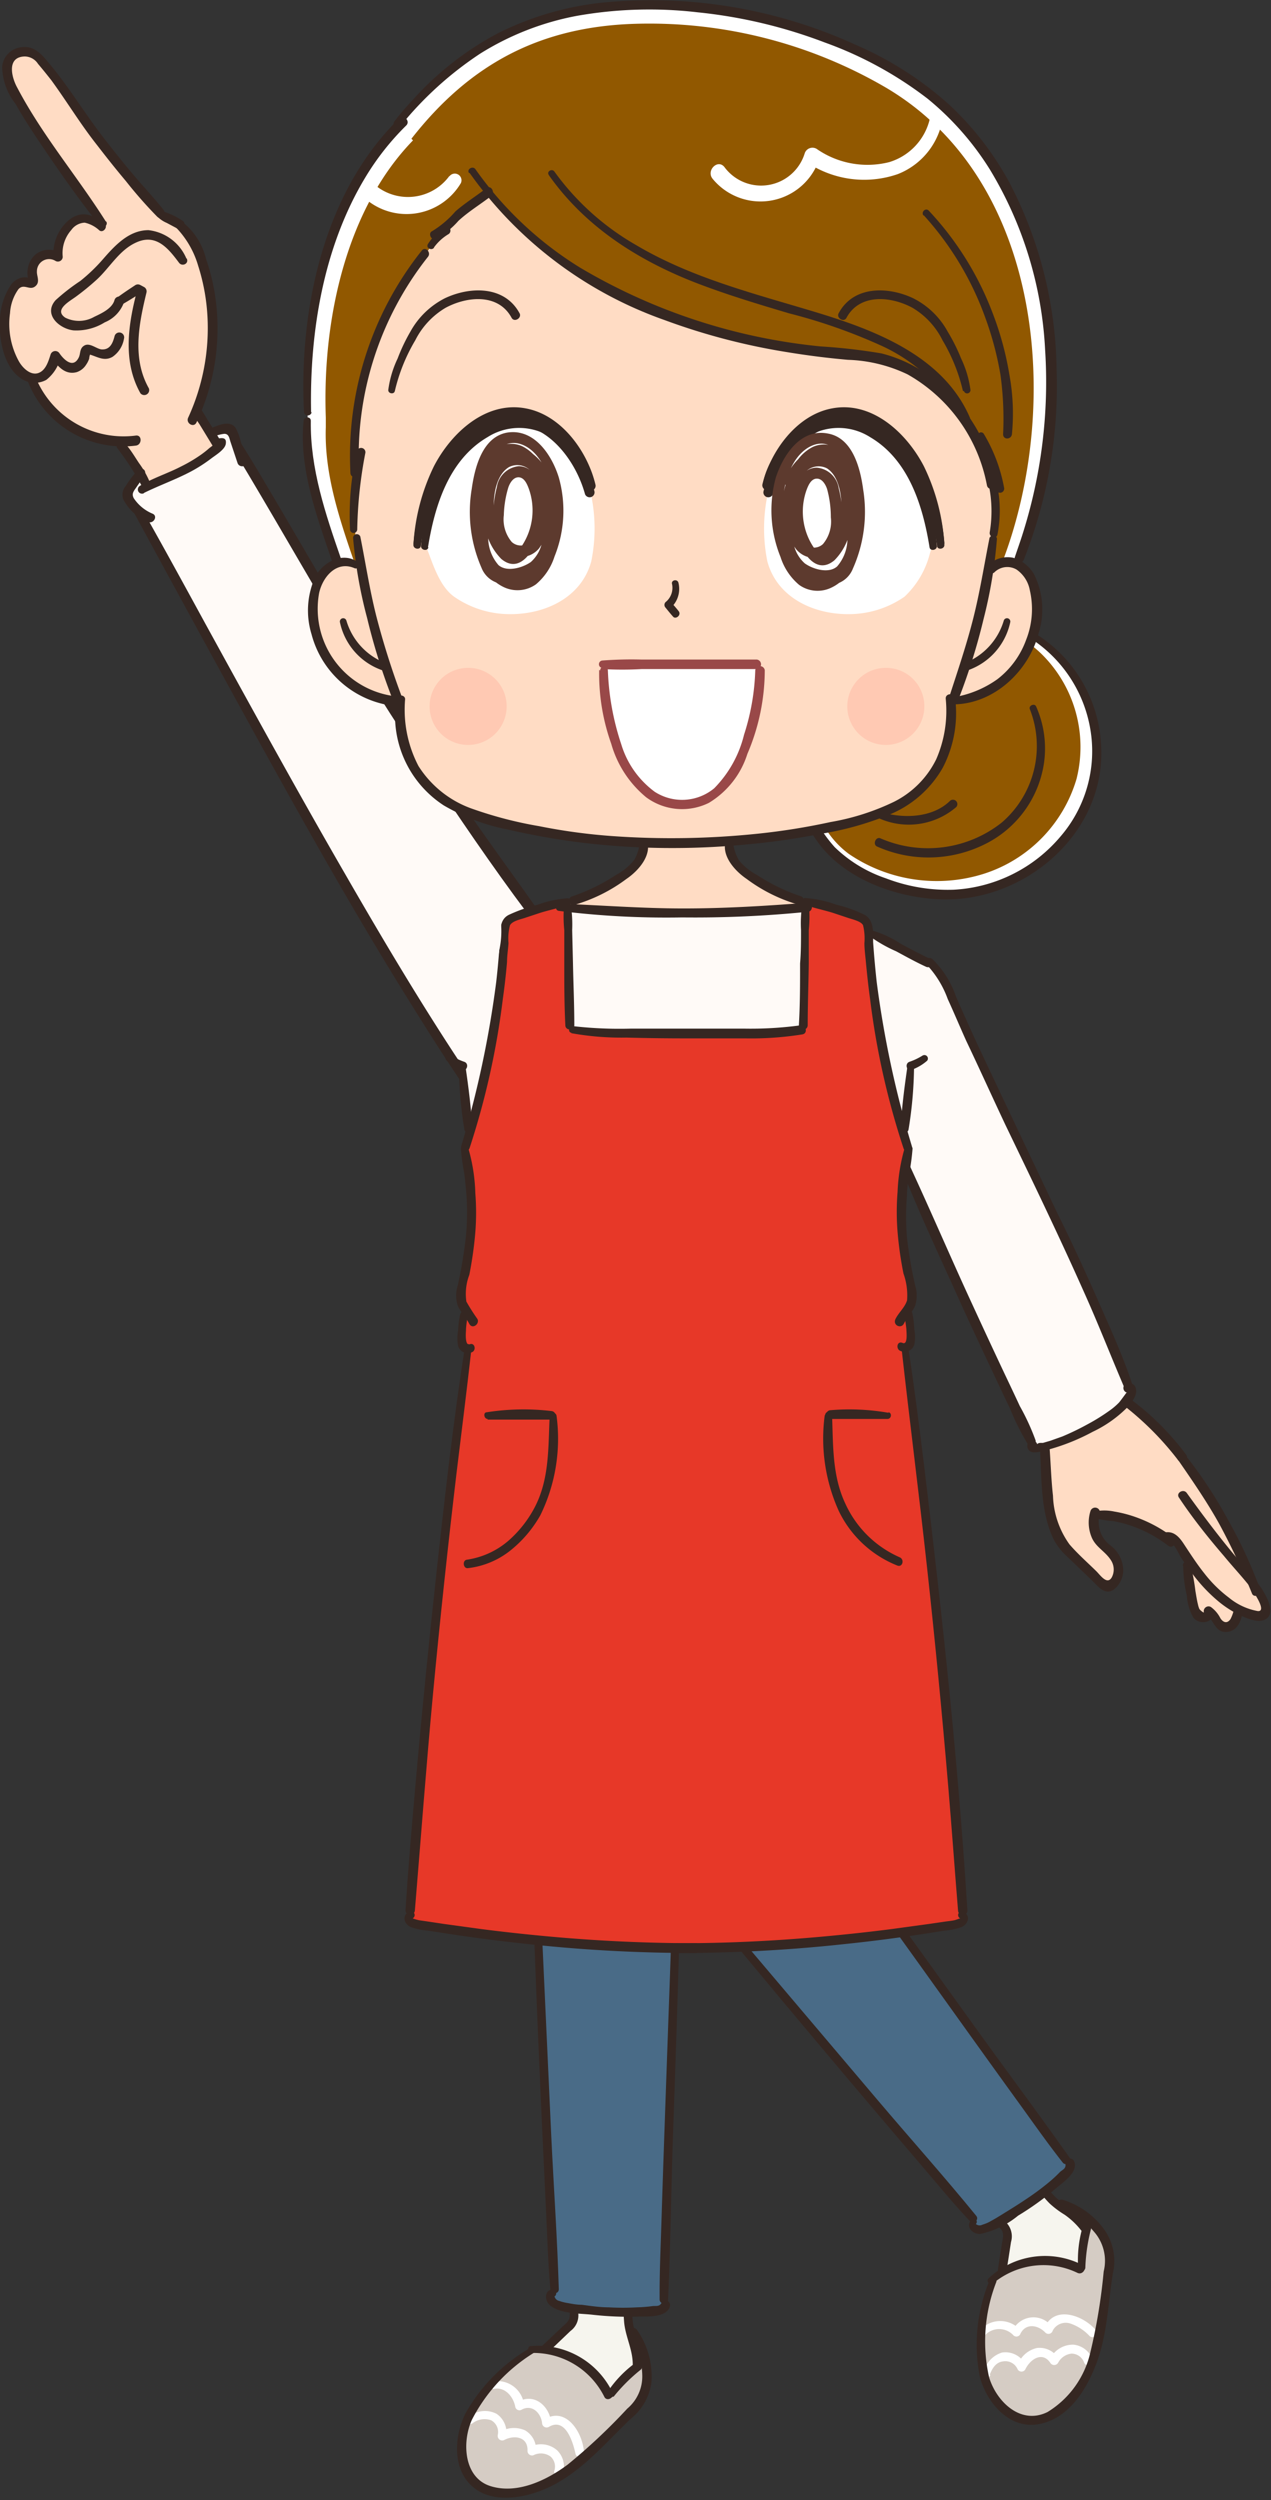 <svg id="レイヤー_1" data-name="レイヤー 1" xmlns="http://www.w3.org/2000/svg" xmlns:xlink="http://www.w3.org/1999/xlink" width="95.03" height="186.84" viewBox="0 0 95.03 186.84"><rect x="0" y="0" width="95.03" height="186.84" fill="#333333" stroke="none"/><defs><style>.cls-1{fill:none;}.cls-2{fill:#ffdcc4;}.cls-3{fill:#352722;}.cls-4{fill:#fffaf7;}.cls-5{fill:#d5ccc4;}.cls-6{fill:#fff;}.cls-7{fill:#f6f5ee;}.cls-8{fill:#496b87;}.cls-9{fill:#915800;}.cls-10{fill:#e73828;}.cls-11{fill:#ffc9b3;}.cls-12{clip-path:url(#clip-path);}.cls-13{fill:#5d3a2e;}.cls-14{fill:#994848;}.cls-15{fill:#999aa4;}</style><clipPath id="clip-path"><path class="cls-1" d="M76.25,41.72,75.19,42a2.58,2.58,0,0,0-1,.5h-.22c.13-.76.25-1.52.35-2.28l0-.33a9,9,0,0,0-.08-3.69l-.08-.05c-.89-4.71-4.79-9.2-9.67-9.56-10.27-.77-21.27-3.91-27.94-12.18h0c-.63.49-1.27,1-1.92,1.42s-1.52,1.54-2.14,1.77l.89-.32a3.62,3.62,0,0,0-1.16,1.11L31.8,19a24.18,24.18,0,0,0-5.28,16.38L27,33.8a24.8,24.8,0,0,0-.56,5.76h.12a18,18,0,0,0,.19,2.61l-.14,0a1.63,1.63,0,0,0-1.35-.14l-.11-.22C24,38.52,22.84,35.09,23,31.55v-.74C22.7,23,24.68,14.61,29.83,9.4l-.13-.13C34.36,3.48,39.87.62,47.29.39a37.17,37.17,0,0,1,19.79,5C79.41,12.64,80.78,29.92,76.25,41.72Z"/></clipPath></defs><path class="cls-2" d="M92.63,120.27c-.16.68-.42,1.54-1.15,1.33-.53-.16-.6-.94-1.1-1.18.14.32-.36.6-.66.43a1.25,1.25,0,0,1-.48-.88,28.16,28.16,0,0,1-.45-3.53,15.09,15.09,0,0,0,1.7,2.19A8.13,8.13,0,0,0,92.63,120.27Z"/><path class="cls-2" d="M94.66,120.47c-.1.33-.56.34-.89.25a5.64,5.64,0,0,1-1.14-.45,8.13,8.13,0,0,1-2.14-1.64,15.09,15.09,0,0,1-1.7-2.19q-.33-.47-.63-1c-.23-.36-.6-.77-1-.63l0,.05a9.65,9.65,0,0,0-5.23-1.72l-.12,0a2.44,2.44,0,0,0,.54,2.24,8.76,8.76,0,0,1,1,1,1.71,1.71,0,0,1-.11,1.9.6.6,0,0,1-.53.28.71.71,0,0,1-.32-.22l-2.6-2.56c-1.7-1.67-1.51-5.6-1.71-8l0-.1a9,9,0,0,0,4.76-4l.1.06c.24.16.47.34.7.51a20.3,20.3,0,0,1,4.81,4.61h0a41.16,41.16,0,0,1,5.29,9.36,5.24,5.24,0,0,1,1,1.81A.64.64,0,0,1,94.66,120.47Z"/><path class="cls-3" d="M82.71,104.09a22.45,22.45,0,0,1,5.35,5c.26.39.9,0,.63-.37A20.1,20.1,0,0,0,83,103.53c-.36-.24-.65.31-.33.56Z"/><path class="cls-3" d="M87.24,115.16c.43-.07.84.85,1,1.13s.55.83.85,1.23A11.93,11.93,0,0,0,91,119.59a7.77,7.77,0,0,0,2,1.25c.53.21,1.39.53,1.83,0s-.17-1.6-.49-2.11a17.08,17.08,0,0,0-1.61-2c-1.42-1.66-2.73-3.4-4-5.16-.25-.34-.83,0-.58.35,1,1.51,2.19,3,3.36,4.36.56.68,1.16,1.33,1.71,2a6.44,6.44,0,0,1,.73,1.06c.14.24.63,1.09.1,1.06a4.68,4.68,0,0,1-2.16-1,9.64,9.64,0,0,1-1.82-1.79c-.57-.71-1.06-1.47-1.56-2.23-.34-.52-.76-1-1.44-.85-.42.1-.24.7.17.63Z"/><path class="cls-3" d="M88.08,109.1c1.09,1.58,2.17,3.14,3.1,4.82a51.78,51.78,0,0,1,2.43,5.17c.15.36.75.1.63-.26a35.55,35.55,0,0,0-2.44-5.28,33.23,33.23,0,0,0-3.2-4.84c-.24-.29-.73.09-.52.39Z"/><path class="cls-3" d="M88.47,117.08a9.33,9.33,0,0,0,.27,2.16,3.76,3.76,0,0,0,.48,1.64c.5.64,1.71.36,1.5-.55l-.52.4c.6.34.62,1.26,1.49,1.23s1.22-1,1.21-1.71a.32.32,0,0,0-.62-.09A2.82,2.82,0,0,1,92,121c-.26.37-.55.24-.75-.06a2.37,2.37,0,0,0-.72-.85.36.36,0,0,0-.52.4c0,.07-.29-.16-.34-.26a1.7,1.7,0,0,1-.1-.32c-.08-.32-.13-.66-.19-1a16,16,0,0,0-.37-2,.29.29,0,0,0-.57.08Z"/><path class="cls-3" d="M77.73,107.81c.17,2.36,0,4.94,1,7.13a4.57,4.57,0,0,0,1,1.33l2,1.92c.4.4.86,1,1.49.64a1.84,1.84,0,0,0,.76-1.55,2.38,2.38,0,0,0-1-1.82,2.19,2.19,0,0,1-.75-2.33.36.36,0,0,0-.7-.2,2.87,2.87,0,0,0,.11,2c.33.73,1,1,1.43,1.68a1.26,1.26,0,0,1,.06,1.26c-.35.62-.87-.17-1.17-.46-.66-.65-1.38-1.28-2-2a6.57,6.57,0,0,1-1.23-3.63c-.15-1.32-.17-2.65-.29-4,0-.4-.67-.41-.64,0Z"/><path class="cls-3" d="M81.81,113.44a7.18,7.18,0,0,0,1.4.23,9.37,9.37,0,0,1,1.47.39,9.63,9.63,0,0,1,2.67,1.46c.38.28.73-.35.37-.62a10.21,10.21,0,0,0-2.85-1.54,9.4,9.4,0,0,0-1.56-.4,3.62,3.62,0,0,0-1.5,0,.27.27,0,0,0,0,.52Z"/><path class="cls-4" d="M84.36,103.46c-3.76-9.63-9.08-19.53-13.18-29a6.67,6.67,0,0,0-1.59-2.55v-.1a5.4,5.4,0,0,0-2.47,2.35A10.06,10.06,0,0,0,66,79.49a28.63,28.63,0,0,0,.85,5.45,3.54,3.54,0,0,0,1,2.14l-.15.14q4.5,10.34,9.41,20.49l.12.19c-.11,0-.12.18,0,.25a.39.39,0,0,0,.32,0,15.64,15.64,0,0,0,4.91-2.08,4.85,4.85,0,0,0,2.09-2,.41.41,0,0,0,0-.32c0-.11-.18-.18-.26-.1Z"/><path class="cls-3" d="M69.35,72.16a7.44,7.44,0,0,1,1.51,2.5c.46,1,.92,2.1,1.39,3.14,1,2.1,1.94,4.18,2.92,6.26,2,4.15,4,8.28,5.86,12.46,1.06,2.35,2,4.76,3,7.1.16.33.71.1.6-.25-.71-2.15-1.68-4.24-2.59-6.31s-1.94-4.3-3-6.43c-2-4.22-4-8.42-6-12.67-.53-1.16-1.06-2.33-1.57-3.5a7.11,7.11,0,0,0-1.75-2.78c-.33-.28-.79.17-.48.48Z"/><path class="cls-3" d="M67.4,87.31c1.38,3.48,3,6.89,4.53,10.3.78,1.71,1.58,3.41,2.38,5.11.4.85.8,1.7,1.21,2.55a18.14,18.14,0,0,0,1.3,2.61c.2.29.72.12.6-.26a17.15,17.15,0,0,0-1.17-2.54c-.38-.82-.77-1.64-1.16-2.46q-1.22-2.59-2.42-5.2C71.09,94,69.59,90.49,68,87.07c-.14-.31-.69-.09-.56.24Z"/><path class="cls-3" d="M77.07,107.62a.49.49,0,0,0-.12.78c.34.32,1,0,1.4-.06A15.59,15.59,0,0,0,81.7,107a9.17,9.17,0,0,0,2.66-1.9c.27-.32.66-.82.58-1.26a.53.53,0,0,0-.72-.45.36.36,0,0,0,.19.69l.09,0-.28,0s-.49.67-.55.73a4.79,4.79,0,0,1-.73.62,14.71,14.71,0,0,1-1.61,1,19.54,19.54,0,0,1-1.9.92l-.9.32-.55.16-.18,0c-.22,0-.33.12-.35.37.29-.23-.08-.67-.38-.5Z"/><path class="cls-4" d="M40.78,70.69a2.53,2.53,0,0,1,0,.38A10.66,10.66,0,0,1,40,73.45l-1.89,4.9A31.9,31.9,0,0,0,36.84,83c0,.05,0,.09-.06.11s-.13,0-.17-.06A39.83,39.83,0,0,1,31.52,76a32.52,32.52,0,0,1-2-3.31c-.66-1.34-1.53-2.56-2.22-3.89s-1.31-2.62-2.1-3.86c-1.54-2.41-3-4.88-4.38-7.37-1-1.84-2-3.7-3-5.56a26,26,0,0,0-1.48-2.75A14.31,14.31,0,0,1,15,47.3q-1.38-2.76-2.8-5.51c-.41-.8-.82-1.6-1.24-2.39-.21-.4-1.11-1.54-1.07-2l0-.23c2.38-2.09,4-3.71,6.91-4.82l.22-.08c.17-.06,7.17,12.79,7.46,13.23q4.32,6.69,8.75,13.29c1.48,2.2,3,4.4,4.46,6.59a25,25,0,0,0,2.18,3.1A2.66,2.66,0,0,1,40.78,70.69Z"/><path class="cls-3" d="M9.63,37.6q4.76,8.77,9.57,17.52c3.49,6.31,7,12.58,10.8,18.73,1.86,3,3.76,6.05,5.83,8.93.26.37.86,0,.61-.35C32.67,77,29.23,71.26,25.91,65.5c-3.61-6.24-7.08-12.56-10.55-18.88-1.71-3.13-3.41-6.25-5.18-9.35a.32.32,0,0,0-.55.33Z"/><path class="cls-3" d="M36.44,83.31a13.67,13.67,0,0,1,.21-2.21c.12-.65.37-1.29.45-1.95,0-.31-.41-.39-.55-.15a5.69,5.69,0,0,0-.6,2.11,10.12,10.12,0,0,0-.11,2.2.3.3,0,0,0,.6,0Z"/><path class="cls-3" d="M16.77,32.47c2.51,4.11,4.9,8.28,7.34,12.43,1.29,2.21,2.59,4.43,3.93,6.62,1.48,2.41,3.06,4.75,4.63,7.09,2.51,3.75,5.07,7.47,7.79,11,.27.36.88,0,.62-.35-2.26-3.29-4.66-6.46-6.88-9.77-1.71-2.55-3.46-5.09-5.08-7.7-2.75-4.45-5.35-9-8-13.5-1.23-2.08-2.43-4.18-3.77-6.19-.23-.35-.79,0-.57.32Z"/><path class="cls-3" d="M10.08,37.46c1.11-.82,2.08-1.81,3.18-2.66a14.31,14.31,0,0,1,3.68-2.06c.44-.16.24-.88-.2-.71a20,20,0,0,0-7,5c-.22.23.08.67.36.46Z"/><path class="cls-5" d="M48.1,178.92a7.65,7.65,0,0,1-1.9,2.27,26.87,26.87,0,0,1-3.88,3.54,7.79,7.79,0,0,1-4.67,1.59,3.23,3.23,0,0,1-2.29-.92,4.1,4.1,0,0,1-.71-3.7,7.69,7.69,0,0,1,1.9-3.26,15.35,15.35,0,0,1,3.23-2.76v-.1a4.7,4.7,0,0,1,1.06,0A6.2,6.2,0,0,1,45.49,179l.19,0a6.1,6.1,0,0,1,2.52-2.23,4.76,4.76,0,0,1,0,1.88A3.37,3.37,0,0,1,48.1,178.92Z"/><path class="cls-6" d="M35.3,181.12a1.47,1.47,0,0,1,1.42-.25,1,1,0,0,1,.5,1.09.34.34,0,0,0,.49.38c.76-.39,1.78-.23,1.73.82a.34.34,0,0,0,.43.33,1.23,1.23,0,0,1,1.29.09,1,1,0,0,1,.28,1.08.34.34,0,0,0,.65.18,1.71,1.71,0,0,0-.43-1.72,1.84,1.84,0,0,0-2-.28l.42.32a1.66,1.66,0,0,0-.83-1.54,2.06,2.06,0,0,0-1.91.14l.49.38a1.69,1.69,0,0,0-.7-1.75,1.89,1.89,0,0,0-2.13.27c-.26.2,0,.65.27.46Z"/><path class="cls-6" d="M36.87,178.54c.87-.23,1.53.58,1.66,1.35a.32.32,0,0,0,.47.19c.78-.43,1.45.25,1.53,1a.34.34,0,0,0,.5.29c1.26-.75,1.81,1.15,2,2,.06.36.65.27.63-.09-.06-1.41-1.29-3.47-2.93-2.49l.49.28c-.13-1.26-1.27-2.28-2.51-1.57l.47.19A2,2,0,0,0,36.72,178a.27.27,0,0,0,.15.51Z"/><path class="cls-7" d="M47.55,176.93V177a9.47,9.47,0,0,0-1.87,1.92l-.19,0a6.2,6.2,0,0,0-4.66-3.37v-.1l1.73-1.65a1.06,1.06,0,0,0,.31-.41,1.43,1.43,0,0,0,0-.74c-.25-1.42-.25-.55-.5-2v-.11a13.7,13.7,0,0,0,4-.77.62.62,0,0,0,.32-.21,7.69,7.69,0,0,0,.2,1.83,12.32,12.32,0,0,1,0,1.61A31.67,31.67,0,0,0,47.55,176.93Z"/><path class="cls-3" d="M42.14,170.71c.06.55.25,1,.36,1.57a2.15,2.15,0,0,1,.08.94c-.07.29-.32.46-.53.66l-1.45,1.37c-.3.29.16.74.47.46l1.58-1.51a1.44,1.44,0,0,0,.58-1.37,20.91,20.91,0,0,0-.61-2.19c-.06-.26-.51-.22-.48.07Z"/><path class="cls-3" d="M39.75,175.84a5.92,5.92,0,0,1,5.44,3.29c.21.39.81,0,.6-.35a6.16,6.16,0,0,0-6.11-3.45c-.29,0-.22.53.07.51Z"/><path class="cls-3" d="M39.65,175.46a13,13,0,0,0-4.86,4.92c-.85,1.73-1,4.29.7,5.58s4.45.59,6.2-.42c2.14-1.22,3.73-3.12,5.49-4.8A4.15,4.15,0,0,0,48.71,178a6.07,6.07,0,0,0-1.08-3.88c-.28-.36-.89,0-.61.36a5.42,5.42,0,0,1,1,3A3.14,3.14,0,0,1,46.9,180a43.93,43.93,0,0,1-4.45,4.18c-1.57,1.17-3.78,2.24-5.78,1.61s-2.14-3.28-1.39-4.95a12.72,12.72,0,0,1,4.62-5c.27-.17,0-.6-.25-.43Z"/><path class="cls-3" d="M45.87,179.12a13.05,13.05,0,0,1,2-2c.33-.24,0-.81-.33-.56a8.53,8.53,0,0,0-2.12,2.2.27.27,0,0,0,.42.33Z"/><path class="cls-3" d="M46.46,169.47c.09,1.32.1,2.66.2,4,.08,1.11.64,2.07.65,3.2a.31.31,0,0,0,.61.08c.27-1.15-.5-2.17-.61-3.28-.12-1.35-.12-2.7-.33-4,0-.29-.54-.22-.52.07Z"/><rect class="cls-1" x="27.39" y="149.85" width="35.39" height="11.13" transform="translate(-110.99 198.17) rotate(-89.14)"/><path class="cls-8" d="M44.94,172.69c-.67-.05-1.34-.13-2-.2a4.34,4.34,0,0,1-1.45-.35.61.61,0,0,1-.37-.38c-.06-.18,0-.44.2-.43l.15-.26c-.06-.87-.11-1.75-.15-2.63-.24-4.57-.43-9.14-.62-13.72-.12-2.83-.36-5.66-.47-8.49-.06-1.39-.08-2.78,0-4.16,0-.87-.59-2.51.1-3.19a1.83,1.83,0,0,1,.67-.37,13.22,13.22,0,0,1,7.42-.45c.76.18,2,.45,2.35,1.22s0,1.65-.11,2.37c-.09,1-.17,2-.23,3a55.79,55.79,0,0,0-.07,6.2c.1,1.94,0,3.88-.12,5.81s-.16,4.14-.25,6.21-.36,4.2-.29,6.27c0,1,.53,2.69-.51,3.4S46,172.78,44.94,172.69Z"/><path class="cls-3" d="M50.38,139.22q-.2,6-.42,12.09c-.17,4.86-.35,9.72-.5,14.58-.06,2-.16,4-.14,6a.32.32,0,0,0,.63,0c.18-4,.23-8.07.36-12.1.17-4.86.34-9.72.47-14.57,0-2,.1-4,.1-6A.25.25,0,0,0,50.38,139.22Z"/><path class="cls-3" d="M39.76,139.34c.27,8.73.66,17.45,1.08,26.17.09,1.85.14,3.72.31,5.56,0,.39.64.42.63,0-.11-3.79-.38-7.59-.56-11.38q-.33-7.09-.65-14.17c-.09-2.06-.21-4.12-.33-6.18C40.22,139.05,39.75,139,39.76,139.34Z"/><path class="cls-3" d="M41.34,171.08c-.69.07-.63.9-.16,1.25.8.59,2.13.55,3.08.65a23.77,23.77,0,0,0,3.58.14c.65,0,2.06.06,2.25-.79.08-.35-.45-.63-.61-.27s-.46.24-.71.28a10.54,10.54,0,0,1-1.13.09,19.11,19.11,0,0,1-2.14,0c-.69,0-1.37-.11-2-.19-.34,0-.68-.06-1-.12a4.64,4.64,0,0,1-.51-.11l-.18-.06a.45.45,0,0,1-.35-.34C41.67,171.52,41.62,171.05,41.34,171.08Z"/><path class="cls-5" d="M82.79,167.94a7.53,7.53,0,0,1-.11,3,27.4,27.4,0,0,1-.91,5.17A7.82,7.82,0,0,1,79,180.18a3.22,3.22,0,0,1-2.37.67,4.13,4.13,0,0,1-2.83-2.49,7.84,7.84,0,0,1-.49-3.75,15.87,15.87,0,0,1,.87-4.16l-.06-.07a4.28,4.28,0,0,1,.83-.64,6.16,6.16,0,0,1,5.75-.18l.14-.14a6.16,6.16,0,0,1,.63-3.3,4.59,4.59,0,0,1,1.15,1.48A2,2,0,0,1,82.79,167.94Z"/><path class="cls-6" d="M74,177.47c.17-.44.44-.94,1-1a1,1,0,0,1,1.09.6.33.33,0,0,0,.57,0c.34-.73,1.26-1.39,1.87-.49a.34.34,0,0,0,.58,0,1.29,1.29,0,0,1,1-.69,1,1,0,0,1,.94.65c.15.41.81.23.65-.18a1.7,1.7,0,0,0-1.45-1.14,1.92,1.92,0,0,0-1.71,1h.58a1.65,1.65,0,0,0-1.59-.75,2,2,0,0,0-1.43,1.24h.57a1.67,1.67,0,0,0-1.75-.9,2,2,0,0,0-1.38,1.53.26.26,0,0,0,.51.14Z"/><path class="cls-6" d="M73.69,174.47a1.45,1.45,0,0,1,2.08.05.32.32,0,0,0,.5-.06c.38-.87,1.32-.74,1.89-.14a.33.33,0,0,0,.55-.15,1.1,1.1,0,0,1,1.37-.51,3.5,3.5,0,0,1,1.38.91.32.32,0,0,0,.45-.46c-.94-1.1-3.13-1.87-3.83-.11l.55-.15a1.72,1.72,0,0,0-2.94.36l.54-.14a2,2,0,0,0-3,.13c-.2.28.26.54.47.27Z"/><path class="cls-7" d="M81.14,166.7l0,.06a9.79,9.79,0,0,0-.31,2.66l-.14.14a6.16,6.16,0,0,0-5.75.18l0-.09.36-2.36a1,1,0,0,0,0-.52,1.36,1.36,0,0,0-.45-.59c-1.06-1-.53-.28-1.6-1.26l-.07-.08a13.57,13.57,0,0,0,2.73-3.07.69.69,0,0,0,.13-.37c0,.22,1.08,1.13,1.27,1.33a10.83,10.83,0,0,1,1,1.25A34.46,34.46,0,0,0,81.14,166.7Z"/><path class="cls-3" d="M73.08,165.1c.39.4.83.66,1.24,1a3.57,3.57,0,0,1,.53.5c.25.31.12.71.06,1.08-.09.62-.2,1.24-.29,1.86-.05.41.56.59.63.18.12-.72.23-1.45.34-2.17a1.48,1.48,0,0,0-.35-1.45,18.3,18.3,0,0,0-1.81-1.37c-.25-.19-.58.11-.35.35Z"/><path class="cls-3" d="M74.33,170.58a5.87,5.87,0,0,1,6.24-.72c.4.18.76-.42.35-.6a6.15,6.15,0,0,0-7,1c-.24.24.11.58.37.37Z"/><path class="cls-3" d="M74,170.39a12.45,12.45,0,0,0-.74,7.23c.49,1.88,2.14,3.87,4.28,3.56s3.49-2.28,4.23-4.05c1-2.29,1.06-4.79,1.43-7.21a4.05,4.05,0,0,0-.68-3.36,6,6,0,0,0-3.07-2.17.35.35,0,0,0-.19.68,5.35,5.35,0,0,1,2.51,1.68,3.29,3.29,0,0,1,.75,3,42.57,42.57,0,0,1-1,6.06,7.06,7.06,0,0,1-3.19,4.44c-2,1-3.82-.75-4.38-2.6a12.27,12.27,0,0,1,.54-7.11c.11-.31-.37-.43-.48-.13Z"/><path class="cls-3" d="M81.15,169.42a13.24,13.24,0,0,1,.41-2.8.32.32,0,0,0-.62-.17,8.79,8.79,0,0,0-.33,3,.27.27,0,0,0,.54,0Z"/><path class="cls-3" d="M75.75,161.48l1.42,1.64c.43.51.83,1.07,1.31,1.55a7.12,7.12,0,0,0,1.12.84,5.69,5.69,0,0,1,1.21,1.14c.23.3.62-.08.49-.38-.43-1-1.57-1.34-2.3-2-.49-.45-.88-1-1.32-1.5s-1-1.12-1.56-1.64a.26.26,0,0,0-.37.37Z"/><rect class="cls-1" x="60.48" y="133.48" width="11.13" height="35.39" transform="translate(-77.38 69.67) rotate(-36.79)"/><path class="cls-8" d="M76.49,164.94,74.77,166a4.34,4.34,0,0,1-1.35.61.67.67,0,0,1-.53-.08c-.16-.11-.23-.37-.11-.46l0-.29c-.58-.66-1.16-1.33-1.73-2-3-3.47-5.92-7-8.87-10.48-1.82-2.17-3.74-4.26-5.56-6.44-.89-1.06-1.76-2.14-2.57-3.27-.52-.7-2-1.62-1.87-2.58a1.73,1.73,0,0,1,.31-.71,13.2,13.2,0,0,1,5.6-4.89c.7-.32,1.84-.84,2.6-.47s1,1.34,1.36,1.95c.55.85,1.11,1.71,1.68,2.55a56.46,56.46,0,0,0,3.74,5c1.26,1.47,2.33,3.09,3.45,4.67l3.6,5.06c1.21,1.71,2.28,3.55,3.6,5.15.64.78,2.06,1.81,1.66,3S77.36,164.37,76.49,164.94Z"/><path class="cls-3" d="M60.35,135.11c2.36,3.27,4.7,6.55,7.05,9.83,2.84,3.95,5.66,7.91,8.51,11.85,1.18,1.62,2.33,3.28,3.57,4.85a.32.32,0,0,0,.51-.37c-2.33-3.3-4.75-6.53-7.1-9.8-2.84-3.94-5.68-7.9-8.54-11.82-1.19-1.63-2.37-3.25-3.61-4.83A.24.24,0,0,0,60.35,135.11Z"/><path class="cls-3" d="M52,141.7q8.33,10.11,16.84,20.06c1.21,1.41,2.38,2.85,3.65,4.2.26.29.76-.05.5-.37-2.4-2.94-4.94-5.78-7.39-8.67L56.43,146.1c-1.33-1.58-2.68-3.13-4-4.69C52.2,141.18,51.82,141.46,52,141.7Z"/><path class="cls-3" d="M72.66,165.86c-.51.48,0,1.1.62,1.09a6.65,6.65,0,0,0,2.84-1.37A21.47,21.47,0,0,0,79,163.5c.49-.42,1.67-1.21,1.3-2-.15-.32-.74-.23-.65.17s-.21.47-.39.64a10.09,10.09,0,0,1-.83.77,19.81,19.81,0,0,1-1.73,1.28c-.56.38-1.15.74-1.73,1.1-.29.18-.58.36-.88.52a2.52,2.52,0,0,1-.47.22l-.18.06a.43.43,0,0,1-.48-.06C73.18,166,72.86,165.66,72.66,165.86Z"/><path class="cls-6" d="M61.29,62.25a7.43,7.43,0,0,0,.49.75,8.44,8.44,0,0,0,1.85,1.67,12.32,12.32,0,0,0,10.75,1.57,11.19,11.19,0,0,0,7.31-7.54A10.4,10.4,0,0,0,79,48.85a8.81,8.81,0,0,0-2.43-1.75l-.33,0c-1.44-1-3.38-.73-5.11-.44a22.19,22.19,0,0,0-3.12.66,11.26,11.26,0,0,0-2.06.87c-.52.28-1,.68-1.48,1a13.43,13.43,0,0,0-3.14,2.63A8.22,8.22,0,0,0,59.87,54a8.36,8.36,0,0,0,.82,7.23C60.9,61.57,61.09,61.91,61.29,62.25Z"/><path class="cls-9" d="M61.46,61.45a6.83,6.83,0,0,0,2,2.36,11.68,11.68,0,0,0,10.13,1.48,10.59,10.59,0,0,0,6.9-7.08A9.76,9.76,0,0,0,78,49a8.13,8.13,0,0,0-2.29-1.64h-.31c-1.36-.9-3.19-.68-4.82-.41a22.58,22.58,0,0,0-2.94.62,11.25,11.25,0,0,0-5.7,4.1A8.53,8.53,0,0,0,60.51,59,10.49,10.49,0,0,0,61.46,61.45Z"/><path class="cls-3" d="M76.4,47.32a10.07,10.07,0,0,1,5.12,7.17,9.76,9.76,0,0,1-2.21,8,11.22,11.22,0,0,1-8,4,12.92,12.92,0,0,1-5.07-.85,10.14,10.14,0,0,1-3.83-2.33,10.33,10.33,0,0,1-2.54-8.42c0-.46-.65-.45-.71,0a11,11,0,0,0,2.11,8.21c2,2.6,5.58,3.91,8.8,4.1,6.45.38,12.73-4.94,12.25-11.64a10.41,10.41,0,0,0-5.67-8.64c-.3-.15-.56.29-.26.44Z"/><path class="cls-3" d="M77,53a7.54,7.54,0,0,1-2.1,8.47,8.9,8.9,0,0,1-9.07,1.18c-.35-.15-.6.45-.26.61a9.45,9.45,0,0,0,7.92-.1,8.08,8.08,0,0,0,4.56-6.09,7.71,7.71,0,0,0-.58-4.27c-.11-.27-.58-.08-.47.2Z"/><path class="cls-3" d="M65.65,61.12a5.45,5.45,0,0,0,5.85-.81.33.33,0,0,0-.46-.47c-1.32,1.3-3.52,1.35-5.2.84-.26-.08-.45.33-.19.44Z"/><path class="cls-4" d="M68,80.39c-.08,1.32-.21,2.63-.36,3.94l-.19,0a65.92,65.92,0,0,1-2.54-14.63h.2c.29,0,.88.39,1.16.51a13.4,13.4,0,0,1,1.4.6,4.87,4.87,0,0,1,1.72,1.49,5.52,5.52,0,0,1,.13,2.33,27.25,27.25,0,0,1-.42,3.49,3.24,3.24,0,0,1-.25,1,2.2,2.2,0,0,1-.7.53.27.27,0,0,0-.1.11A.28.28,0,0,0,68,80C68,80.1,68,80.25,68,80.39Z"/><path class="cls-2" d="M54.54,62.85a2.46,2.46,0,0,0,.77,2,6.42,6.42,0,0,0,1.13.82,12.15,12.15,0,0,0,3.38,1.63l.38.06h.07l0,.19v.25a102.73,102.73,0,0,1-17.8,0c0-.1,0-.19,0-.29l0-.19h.07l.38-.06a12.35,12.35,0,0,0,3.39-1.63,6.73,6.73,0,0,0,1.12-.82,2.44,2.44,0,0,0,.76-2.11H48a5.57,5.57,0,0,1,4.92-2.06,2.64,2.64,0,0,1,1.62.65,1.13,1.13,0,0,1,.15,1.52Z"/><path class="cls-4" d="M60.23,67.82c-.06,2.22-.11,6.55-.17,8.81l-.18.33a13.73,13.73,0,0,1-2.4.21c-4.08.12-8.22.12-12.31,0A13.61,13.61,0,0,1,42.78,77l-.19-.33c-.05-2.25-.11-6.56-.16-8.77A102.73,102.73,0,0,0,60.23,67.82Z"/><path class="cls-10" d="M72,143.11l0-.34q-1.5-20.73-4.32-42.05a.44.44,0,0,0,.31-.18.89.89,0,0,0,.13-.6A9.82,9.82,0,0,0,68,98.22l-.32,0,0,0a2.61,2.61,0,0,0,.58-1.07,2.4,2.4,0,0,0-.09-1,22,22,0,0,1-.16-10.32l-.06-.12c-.14-.44-.28-.88-.41-1.33a65.92,65.92,0,0,1-2.54-14.63c0-.09,0-.18,0-.27a1,1,0,0,0-.19-.65.91.91,0,0,0-.4-.24,25.1,25.1,0,0,0-4-1.21l0,.19v.25c-.06,2.22-.11,6.55-.17,8.81l-.18.33a13.73,13.73,0,0,1-2.4.21c-4.08.12-8.22.12-12.31,0A13.61,13.61,0,0,1,42.78,77l-.19-.33c-.05-2.25-.11-6.56-.16-8.77,0-.1,0-.19,0-.29l0-.19a25,25,0,0,0-4,1.21,1,1,0,0,0-.41.24,1,1,0,0,0-.19.65c0,.09,0,.18,0,.27A64.78,64.78,0,0,1,35.2,84.38c-.13.44-.26.89-.4,1.33l-.06.12a21.85,21.85,0,0,1-.17,10.32,1.88,1.88,0,0,0,.49,2l0,0-.32,0a9.82,9.82,0,0,0-.15,1.72,1,1,0,0,0,.13.6.44.44,0,0,0,.32.18Q32.17,122,30.67,142.77l0,.34a.29.29,0,0,0-.07.49,1.2,1.2,0,0,0,.64.23,129.25,129.25,0,0,0,20.06,1.76,129.36,129.36,0,0,0,20.06-1.76,1.17,1.17,0,0,0,.63-.23A.28.28,0,0,0,72,143.11Z"/><path class="cls-4" d="M34.71,79.62A14.49,14.49,0,0,1,33.26,75a6.47,6.47,0,0,1,.2-3.15l-.09-.16,4.18-1.93h.19A64.78,64.78,0,0,1,35.2,84.38l-.19,0c-.17-1.5-.32-3-.45-4.51l.07-.17Z"/><path class="cls-3" d="M47.86,62.68a3.47,3.47,0,0,1-.41,1.54,4.28,4.28,0,0,1-1.4,1.17A14.24,14.24,0,0,1,42.74,67a.33.33,0,0,0,.18.63,12.13,12.13,0,0,0,3.91-1.94c.89-.6,2-1.82,1.5-3-.08-.19-.42-.27-.47,0Z"/><path class="cls-3" d="M41.77,68.07a64.88,64.88,0,0,0,9.24.49,83.83,83.83,0,0,0,9.37-.42c.43,0,.44-.71,0-.68-3.09.24-6.17.43-9.27.43s-6.17-.24-9.26-.36c-.31,0-.39.49-.08.54Z"/><path class="cls-3" d="M42.19,67.51a9.64,9.64,0,0,0,0,2c0,.83,0,1.66,0,2.49,0,1.54,0,3.08.08,4.62,0,.42.68.42.67,0,0-1.54-.07-3.08-.1-4.62l-.06-2.49a9.62,9.62,0,0,0-.12-2,.24.24,0,0,0-.46,0Z"/><path class="cls-3" d="M42.71,77.21a21.08,21.08,0,0,0,4.12.33q2.25.06,4.5.06c1.46,0,2.92,0,4.39,0A24.21,24.21,0,0,0,60,77.3c.44-.09.25-.75-.19-.67a27.63,27.63,0,0,1-4.17.24c-1.43,0-2.85,0-4.28,0s-2.79,0-4.18,0a30.81,30.81,0,0,1-4.3-.18c-.32,0-.48.43-.14.5Z"/><path class="cls-3" d="M42.45,67.13a7.87,7.87,0,0,0-2.24.48,11.62,11.62,0,0,0-2.17.76c-.73.37-.61,1.22-.66,1.91-.07,1-.16,2.08-.28,3.11a76.18,76.18,0,0,1-2.61,12.24c-.12.4.48.56.62.17a58.6,58.6,0,0,0,2.48-11.1c.13-.93.24-1.87.32-2.81,0-.47.08-.94.11-1.41a3.91,3.91,0,0,1,.11-1.33c.17-.33.82-.45,1.13-.56l1.12-.37c.7-.22,1.45-.36,2.13-.62a.24.24,0,0,0-.06-.47Z"/><path class="cls-3" d="M34.46,85.83a15.56,15.56,0,0,0,.24,1.8c.08.58.14,1.17.18,1.76a18.4,18.4,0,0,1-.05,3.06,36,36,0,0,1-.6,3.6,2.46,2.46,0,0,0,0,1.54c.22.48.61.86.85,1.33s.82,0,.61-.36a14.73,14.73,0,0,1-.82-1.29,4,4,0,0,1,.22-2,28.47,28.47,0,0,0,.45-3.19,18.72,18.72,0,0,0,0-2.9A13.34,13.34,0,0,0,35,85.76a.28.28,0,0,0-.54.07Z"/><path class="cls-3" d="M33.4,79.27a3.61,3.61,0,0,0,1.15.68c.37.14.55-.47.16-.6a4.91,4.91,0,0,1-1-.48.25.25,0,0,0-.3.4Z"/><path class="cls-3" d="M34.31,79.82a30.59,30.59,0,0,0,.41,4.59c.06.34.61.26.59-.08-.08-1.51-.28-3.08-.5-4.58,0-.28-.51-.21-.5.07Z"/><path class="cls-3" d="M37.48,69.51a10.76,10.76,0,0,0-2.22.93c-.78.35-1.55.7-2.32,1.07-.39.18,0,.74.33.57.78-.35,1.55-.72,2.32-1.08a10.15,10.15,0,0,0,2.12-1.1c.21-.16,0-.43-.23-.39Z"/><path class="cls-3" d="M35.09,98a2.6,2.6,0,0,0-.39,0,.29.29,0,0,0-.29.22,6.48,6.48,0,0,0-.16,1.23,3.07,3.07,0,0,0,0,1.13.75.75,0,0,0,1.1.44c.27-.19.12-.7-.23-.56s-.3-.79-.28-1c0-.38.08-.76.12-1.15l-.23.3a1.08,1.08,0,0,0,.31-.07.25.25,0,0,0,0-.48Z"/><path class="cls-3" d="M34.76,100.63c-.85,5.5-1.48,11-2.09,16.57s-1.14,10.89-1.62,16.34c-.27,3.07-.54,6.15-.73,9.23,0,.45.66.44.7,0,.45-5.41.85-10.83,1.36-16.24s1.11-11,1.75-16.41c.38-3.14.78-6.28,1.13-9.42,0-.29-.46-.35-.5-.07Z"/><path class="cls-3" d="M30.56,142.88c-.53.29-.34.9.14,1.13a5.11,5.11,0,0,0,1.29.27l1.43.22q3.06.47,6.14.79a113.89,113.89,0,0,0,12.52.66.37.37,0,0,0,0-.73c-3.6,0-7.19-.16-10.77-.48-1.78-.16-3.56-.35-5.34-.58l-2.77-.38L32,143.6l-.62-.09c-.05,0-.55-.13-.51-.16a.27.27,0,0,0-.28-.47Z"/><path class="cls-3" d="M54.32,62.68c-.5,1.18.61,2.4,1.5,3a12.08,12.08,0,0,0,3.92,1.94.33.33,0,0,0,.17-.63,14.24,14.24,0,0,1-3.31-1.6,4.36,4.36,0,0,1-1.35-1.1,3.37,3.37,0,0,1-.46-1.61c0-.27-.39-.19-.47,0Z"/><path class="cls-3" d="M60,67.51a9,9,0,0,0-.11,2c0,.83,0,1.66-.07,2.49,0,1.54,0,3.08-.09,4.62a.33.33,0,0,0,.66,0c0-1.54.06-3.08.08-4.62l0-2.49a9.64,9.64,0,0,0,0-2c0-.24-.4-.22-.46,0Z"/><path class="cls-3" d="M60.14,67.6c.69.26,1.43.4,2.14.62l1.11.37c.31.11,1,.25,1.14.56a4.18,4.18,0,0,1,.1,1.33c0,.47.07.94.11,1.41.09.94.19,1.88.32,2.81a57.86,57.86,0,0,0,2.49,11.1.32.32,0,0,0,.62-.17,76.2,76.2,0,0,1-2.62-12.24c-.11-1-.2-2-.27-3,0-.67.08-1.58-.59-2a9.79,9.79,0,0,0-2.16-.78,8.51,8.51,0,0,0-2.33-.5.24.24,0,0,0-.06.47Z"/><path class="cls-3" d="M67.65,85.76a13.63,13.63,0,0,0-.54,3.31,18.53,18.53,0,0,0,0,3,26.89,26.89,0,0,0,.44,3.1,4.87,4.87,0,0,1,.27,2c-.15.52-.62.91-.86,1.39s.41.77.62.36.62-.85.84-1.33a2.53,2.53,0,0,0,0-1.54,33.39,33.39,0,0,1-.61-3.6,18.4,18.4,0,0,1,0-3.06c0-.59.1-1.18.18-1.76a15.56,15.56,0,0,0,.24-1.8.28.28,0,0,0-.54-.07Z"/><path class="cls-3" d="M69,78.87a4.68,4.68,0,0,1-1,.48c-.38.13-.21.74.16.6a3.66,3.66,0,0,0,1.16-.68.26.26,0,0,0-.31-.4Z"/><path class="cls-3" d="M67.84,79.75c-.22,1.5-.42,3.07-.5,4.58,0,.34.53.42.59.08a30.59,30.59,0,0,0,.41-4.59c0-.28-.45-.35-.5-.07Z"/><path class="cls-3" d="M64.94,69.9A10.47,10.47,0,0,0,67,71.09c.74.4,1.48.81,2.24,1.16.39.17.72-.38.34-.57-.76-.37-1.51-.76-2.25-1.16a7.63,7.63,0,0,0-2.19-1c-.21,0-.43.22-.23.39Z"/><path class="cls-3" d="M67.57,98.44a1,1,0,0,0,.3.07l-.22-.3c0,.39.09.77.12,1.15,0,.19.12,1.17-.28,1s-.51.37-.24.56a.76.76,0,0,0,1.11-.44,2.86,2.86,0,0,0,0-1.13,7.38,7.38,0,0,0-.15-1.23.31.31,0,0,0-.3-.22,2.47,2.47,0,0,0-.38,0,.25.25,0,0,0,0,.48Z"/><path class="cls-3" d="M67.4,100.7c.61,5.5,1.32,11,1.92,16.5s1.12,10.89,1.58,16.34c.26,3.08.48,6.15.73,9.23,0,.44.73.45.7,0-.68-11-1.87-21.94-3.19-32.86-.38-3.1-.77-6.2-1.24-9.28-.05-.28-.53-.22-.5.07Z"/><path class="cls-3" d="M71.81,143.35s-.38.14-.44.15c-.23.05-.46.07-.68.1l-1.23.18-2.78.38c-1.78.23-3.56.42-5.34.58-3.58.32-7.17.49-10.77.48a.37.37,0,0,0,0,.73,113.89,113.89,0,0,0,12.52-.66q3-.31,6-.77l1.53-.24a5,5,0,0,0,1.26-.26c.49-.21.73-.84.17-1.14a.27.27,0,0,0-.28.47Z"/><path class="cls-3" d="M36.46,106.09c1.6,0,3.18,0,4.77,0,.42,0,.4-.6,0-.64a17.75,17.75,0,0,0-4.83.09c-.29,0-.22.5.06.5Z"/><path class="cls-3" d="M41.1,105.79c-.12,2.37,0,4.75-1.15,6.91a8.69,8.69,0,0,1-1.9,2.41,6.1,6.1,0,0,1-3.15,1.45c-.35.06-.27.68.09.63a6.24,6.24,0,0,0,3.11-1.27,9.11,9.11,0,0,0,2.3-2.68,13,13,0,0,0,1.21-7.45.26.26,0,0,0-.51,0Z"/><path class="cls-3" d="M66.43,105.58a16.91,16.91,0,0,0-4.38-.19.33.33,0,0,0,0,.65c1.44,0,2.87,0,4.31,0,.28,0,.36-.44.07-.5Z"/><path class="cls-3" d="M61.66,105.79a13.14,13.14,0,0,0,1.05,7.12A8.23,8.23,0,0,0,67.1,117c.39.14.54-.46.17-.62a8,8,0,0,1-4.06-4c-1-2.11-.91-4.39-1-6.67a.26.26,0,0,0-.51,0Z"/><path class="cls-2" d="M26.44,39.56A24.8,24.8,0,0,1,27,33.8l-.48,1.53A24.18,24.18,0,0,1,31.8,19l.41-.59a3.62,3.62,0,0,1,1.16-1.11l-.89.32c.62-.23,1.52-1.35,2.14-1.77s1.29-.93,1.92-1.42h0c6.67,8.27,17.67,11.41,27.94,12.18,4.88.36,8.78,4.85,9.67,9.56l.08.05a9,9,0,0,1,.08,3.69l0,.33c-.1.76-.22,1.52-.35,2.28a51.64,51.64,0,0,1-2.63,9.58l0,.32h-.28A8.08,8.08,0,0,1,68.77,59a12,12,0,0,1-5.5,2.55,58.55,58.55,0,0,1-17.35,1.32,49.06,49.06,0,0,1-8.25-1.32A12,12,0,0,1,32.18,59a8.05,8.05,0,0,1-2.28-6.61h-.28l0-.32a48,48,0,0,1-2.9-9.88,18,18,0,0,1-.19-2.61Z"/><path class="cls-11" d="M37.88,52.73A2.88,2.88,0,1,1,35,49.91,2.87,2.87,0,0,1,37.88,52.73Z"/><path class="cls-11" d="M69.11,52.73a2.88,2.88,0,1,1-2.89-2.82A2.86,2.86,0,0,1,69.11,52.73Z"/><path class="cls-2" d="M25.26,50.24a7.18,7.18,0,0,1-1.86-5,4,4,0,0,1,.84-2.51,2.24,2.24,0,0,1,1-.64,1.63,1.63,0,0,1,1.35.14l.14,0a48,48,0,0,0,2.9,9.88l0,.32A6.75,6.75,0,0,1,25.26,50.24Z"/><path class="cls-2" d="M77.54,45.2a7.14,7.14,0,0,1-1.86,5,6.72,6.72,0,0,1-4.35,2.13l0-.32a51.64,51.64,0,0,0,2.63-9.58h.22a2.58,2.58,0,0,1,1-.5,2.17,2.17,0,0,1,1.52.72A3.91,3.91,0,0,1,77.54,45.2Z"/><path class="cls-6" d="M74.23,36.17l-.08-.05c-.89-4.71-4.79-9.2-9.67-9.56-10.27-.77-21.27-3.91-27.94-12.18h0c-.63.49-1.27,1-1.92,1.42s-1.52,1.54-2.14,1.77l.89-.32a3.62,3.62,0,0,0-1.16,1.11L31.8,19a24.18,24.18,0,0,0-5.28,16.38L27,33.8a24.8,24.8,0,0,0-.56,5.76h.12a18,18,0,0,0,.19,2.61l-.14,0a1.63,1.63,0,0,0-1.35-.14l-.11-.22C24,38.52,22.84,35.09,23,31.55v-.74C22.7,23,24.68,14.61,29.83,9.4l-.13-.13C34.36,3.48,39.87.62,47.29.39a37.17,37.17,0,0,1,19.79,5c12.33,7.27,13.7,24.55,9.17,36.35L75.19,42a2.58,2.58,0,0,0-1,.5h-.22c.13-.76.25-1.52.35-2.28l0-.33A9,9,0,0,0,74.23,36.17Z"/><g class="cls-12"><path class="cls-9" d="M73.12,36.37l-.08,0c-.84-4.55-4.56-8.89-9.21-9.24-9.78-.75-20.26-3.78-26.61-11.78h0c-.6.47-1.2.94-1.83,1.37s-1.44,1.49-2,1.71l.84-.31a3.44,3.44,0,0,0-1.1,1.08l-.39.57a23.64,23.64,0,0,0-5,15.84c.15-.5.31-1,.46-1.48a24.77,24.77,0,0,0-.54,5.57h.11a18.27,18.27,0,0,0,.19,2.52l-.14,0a1.51,1.51,0,0,0-1.28-.14l-.1-.21c-1.1-3.2-2.2-6.52-2.08-9.94V31.2c-.27-7.52,1.62-15.67,6.52-20.71l-.12-.12C35.14,4.77,40.39,2,47.46,1.78A35.09,35.09,0,0,1,66.31,6.59c11.75,7,13,23.74,8.73,35.16L74,42a2.56,2.56,0,0,0-1,.49h-.21c.13-.73.24-1.47.33-2.2l0-.32A8.81,8.81,0,0,0,73.12,36.37Z"/><path class="cls-6" d="M69.63,8.12a4.43,4.43,0,0,1-3.16,4,6.65,6.65,0,0,1-5.42-1,.61.61,0,0,0-.89.36,3.41,3.41,0,0,1-6,1c-.5-.62-1.38.27-.88.88a4.63,4.63,0,0,0,8-1.55l-.89.36a7.68,7.68,0,0,0,6.74.84,5.39,5.39,0,0,0,3.42-4.9.49.49,0,0,0-1,0Z"/><path class="cls-6" d="M33.6,13.15a3.84,3.84,0,0,1-5.38.82c-.58-.4-1.29.51-.76,1a4.72,4.72,0,0,0,7-1.29.5.5,0,0,0-.86-.5Z"/></g><path class="cls-3" d="M26.4,40.19a34.45,34.45,0,0,0,1.05,6,46.22,46.22,0,0,0,1.85,5.93c.16.42.85.25.69-.19a60.58,60.58,0,0,1-1.84-5.83c-.51-2-.81-4-1.21-6a.28.28,0,0,0-.54.07Z"/><path class="cls-3" d="M29.64,52.19a8,8,0,0,0,3.54,8A15.24,15.24,0,0,0,38,62a55.29,55.29,0,0,0,5.72,1,57.24,57.24,0,0,0,11.85.13,54.32,54.32,0,0,0,5.82-.82,23.15,23.15,0,0,0,5.1-1.43,8.12,8.12,0,0,0,4-3.51,8.83,8.83,0,0,0,.93-5.15c0-.44-.74-.46-.71,0A9.05,9.05,0,0,1,70,56.74a7,7,0,0,1-3.16,3.18,17.77,17.77,0,0,1-4.73,1.51,49.71,49.71,0,0,1-5.42.87,62.33,62.33,0,0,1-10.93.18,43.52,43.52,0,0,1-5.45-.74,29.87,29.87,0,0,1-4.92-1.27,7.82,7.82,0,0,1-4.1-3.22,9.09,9.09,0,0,1-1-5c0-.31-.51-.39-.55-.07Z"/><path class="cls-3" d="M26.74,42c-1.12-.79-2.59,0-3.17,1.11a6.07,6.07,0,0,0-.28,4.28,7.25,7.25,0,0,0,6.42,5.39c.47,0,.46-.69,0-.73a6.58,6.58,0,0,1-5.85-7.73c.26-1.19,1.28-2.43,2.62-1.87a.26.26,0,0,0,.26-.45Z"/><path class="cls-3" d="M25.42,46.52a4.86,4.86,0,0,0,3.19,3.58c.32.1.55-.41.23-.54a4.88,4.88,0,0,1-2.94-3.18.25.25,0,0,0-.48.14Z"/><path class="cls-3" d="M23.26,30.81c-.12-6,.92-12.36,4.06-17.56a19.63,19.63,0,0,1,3.05-3.87c.34-.33-.19-.86-.53-.52-4.4,4.3-6.44,10.5-7,16.5a38.15,38.15,0,0,0-.11,5.45.29.29,0,0,0,.57,0Z"/><path class="cls-3" d="M22.7,31.45c-.36,3.55,1,7.18,2.12,10.47.14.42.82.24.67-.18-1.15-3.32-2.31-6.73-2.25-10.29,0-.35-.51-.34-.54,0Z"/><path class="cls-3" d="M29.9,9.47a26.23,26.23,0,0,1,6-5.46,20.86,20.86,0,0,1,7.26-2.83,31.14,31.14,0,0,1,9-.26,37.22,37.22,0,0,1,9.52,2.26,28.29,28.29,0,0,1,7.68,4.2A21.57,21.57,0,0,1,74,12.65a28.76,28.76,0,0,1,4.14,13.48,37.57,37.57,0,0,1-1.73,13.93c-.17.53-.34,1-.53,1.57s.5.59.67.19A35.24,35.24,0,0,0,79,27.64a31,31,0,0,0-3.53-14A22.76,22.76,0,0,0,71,7.85a25.62,25.62,0,0,0-7-4.49A36.8,36.8,0,0,0,45,.2a22.74,22.74,0,0,0-7.72,2.26,23,23,0,0,0-6.35,4.93c-.51.54-1,1.1-1.44,1.68-.22.28.17.69.4.4Z"/><path class="cls-3" d="M26.71,39.56a32.88,32.88,0,0,1,.6-5.68.32.32,0,0,0-.62-.17l-.48,1.54.64.08A24,24,0,0,1,32,19.19c.26-.33-.2-.8-.46-.47A24.61,24.61,0,0,0,26.2,35.33a.32.32,0,0,0,.63.09c.17-.51.33-1,.48-1.54l-.62-.17a21.37,21.37,0,0,0-.52,5.85.27.27,0,0,0,.54,0Z"/><path class="cls-3" d="M32.44,18.5a3.65,3.65,0,0,1,1.09-1c.3-.18.11-.71-.25-.58l-.88.31c.06.21.11.42.17.63a6,6,0,0,0,1.7-1.35c.74-.69,1.64-1.23,2.44-1.85.35-.27,0-.87-.34-.6-.76.59-1.6,1.11-2.32,1.74a7.34,7.34,0,0,1-1.73,1.47c-.34.14-.1.72.25.59s.59-.22.88-.33L33.21,17A4.22,4.22,0,0,0,32,18.23c-.19.29.27.54.46.27Z"/><path class="cls-3" d="M74,40.12c-.4,2-.71,4-1.21,6S71.65,50,71,52c-.16.43.52.61.69.19a46.22,46.22,0,0,0,1.85-5.93,35.4,35.4,0,0,0,1-6,.28.28,0,0,0-.54-.07Z"/><path class="cls-3" d="M71.24,52.64c3.08,0,5.71-2.51,6.43-5.37a5.88,5.88,0,0,0-.36-4.36,2.68,2.68,0,0,0-1.57-1.23,2.08,2.08,0,0,0-1.78.48c-.39.26,0,.89.37.63A1.37,1.37,0,0,1,76,42.56,2.41,2.41,0,0,1,77,44.12a6.25,6.25,0,0,1-.28,3.7,6.5,6.5,0,0,1-2.15,2.94,7.79,7.79,0,0,1-3.43,1.37c-.3,0-.22.5.07.51Z"/><path class="cls-3" d="M75.05,46.38a4.9,4.9,0,0,1-2.94,3.18c-.32.13-.09.64.23.54a4.88,4.88,0,0,0,3.19-3.58.25.25,0,0,0-.48-.14Z"/><path class="cls-3" d="M35.11,12.92a30.15,30.15,0,0,0,14.58,11,48.38,48.38,0,0,0,9.12,2.39c1.52.25,3,.44,4.59.58a11.09,11.09,0,0,1,4.46,1.09,12.09,12.09,0,0,1,5.93,8.28c.09.48.82.28.73-.2a13,13,0,0,0-4.62-7.65,10.4,10.4,0,0,0-4-2,42.71,42.71,0,0,0-4.53-.52,43.64,43.64,0,0,1-18-5.89,26.75,26.75,0,0,1-7.82-7.35c-.2-.29-.68,0-.48.28Z"/><path class="cls-3" d="M41.05,13.11C43.8,17,47.79,19.51,52.2,21.2c2.23.85,4.52,1.54,6.81,2.22a41.16,41.16,0,0,1,6.92,2.43,12.86,12.86,0,0,1,6,5.66c.2.38.74,0,.57-.34-2-4.58-7.08-6.5-11.54-7.85s-9.25-2.54-13.39-5a19.41,19.41,0,0,1-6.12-5.5c-.18-.25-.6,0-.42.25Z"/><path class="cls-3" d="M73.16,32.68a17.43,17.43,0,0,1,1.33,3.92l.46-.36-.56-.34a.32.32,0,0,0-.46.35A9.53,9.53,0,0,1,74,39.78c-.06.38.5.55.58.16a9.47,9.47,0,0,0-.06-3.86l-.47.36.56.34a.31.31,0,0,0,.46-.35,12,12,0,0,0-1.51-4,.24.24,0,0,0-.42.25Z"/><path class="cls-3" d="M69.06,16.08a22.85,22.85,0,0,1,4.6,7.64A24,24,0,0,1,74.8,28,24,24,0,0,1,75,32.45c0,.44.61.41.66,0A16.12,16.12,0,0,0,75.47,28a23.41,23.41,0,0,0-1.24-4.57,23.11,23.11,0,0,0-4.79-7.69c-.24-.25-.61.13-.38.38Z"/><path class="cls-6" d="M31.82,40.49A9.25,9.25,0,0,1,33,35.83c1-2,3-4,5.46-4.23A4.8,4.8,0,0,1,42,32.82a6.44,6.44,0,0,1,1.93,3.12,12.3,12.3,0,0,1,.28,6c-.76,2.84-3.72,4.12-6.57,3.94a7.29,7.29,0,0,1-3.69-1.29c-1-.72-1.49-2.16-1.9-3.25A3.42,3.42,0,0,1,31.82,40.49Z"/><path class="cls-3" d="M32,40.9c.5-3.1,1.56-6.54,4.45-8.23a4.4,4.4,0,0,1,4.38-.2,6.16,6.16,0,0,1,2.93,3.85c.1.46.79.27.7-.19-.49-2.59-3.13-5.07-5.84-4.9S34,33.45,32.86,35.67a14.38,14.38,0,0,0-1.38,5.15c0,.31.5.39.55.08Z"/><path class="cls-3" d="M31.46,40.81c.42-3,1.22-6.06,3.51-8.15a5.22,5.22,0,0,1,3.69-1.49,4.85,4.85,0,0,1,3.16,1.64,8.35,8.35,0,0,1,2,3.59.36.36,0,0,0,.7-.19c-.6-2.49-2.55-5.2-5.21-5.69-3-.57-5.58,1.84-6.87,4.33a15.39,15.39,0,0,0-1.53,5.88c0,.31.5.39.55.08Z"/><path class="cls-3" d="M31.47,40.65c.57-3.36,2-7.74,5.71-8.79,3.27-.91,5.79,2.26,6.56,5.07a.37.37,0,0,0,.71-.19c-.59-2.42-2.42-5-4.94-5.64C36.57,30.35,34,32.58,32.59,35a14.27,14.27,0,0,0-1.67,5.6c0,.31.49.38.55.08Z"/><path class="cls-13" d="M37.68,42.93c-.67,0-1-.82-1.18-1.36A10.8,10.8,0,0,1,36.41,35c.43-1.31,1.53-2.47,3-1.59,1.26.78,1.79,2.57,1.9,4a9.11,9.11,0,0,1-.68,4.16A3.3,3.3,0,0,1,39.53,43a1.69,1.69,0,0,1-2.1-.31,5.67,5.67,0,0,1-1.35-3.9,7.73,7.73,0,0,1,1-4A1.23,1.23,0,0,1,38.59,34a2.36,2.36,0,0,1,1.34,1.66,7.43,7.43,0,0,1,.35,2.19,4.36,4.36,0,0,1-.4,2.26,1,1,0,0,1-1.62.39,2.62,2.62,0,0,1-.59-2A7.89,7.89,0,0,1,38,36.45c.11-.34.38-.81.8-.78s.62.54.74.86a4.8,4.8,0,0,1-.26,3.82c-.31.59-.8,1.35-1.44.62A4.4,4.4,0,0,1,37,38.91c-.2-1.19-.13-3.27,1.05-4a1.38,1.38,0,0,1,1.7.36,3.74,3.74,0,0,1,.78,2.11A13.61,13.61,0,0,1,40.58,40a2.68,2.68,0,0,1-.89,2c-.61.43-1.79.78-2.42.23a3.15,3.15,0,0,1-.77-2,8.12,8.12,0,0,1,.83-4.6c.34-.67.78-1.58,1.67-1.28s1.13,1.13,1.43,1.81c.22.48.93.07.71-.41a3.89,3.89,0,0,0-1.54-2,1.79,1.79,0,0,0-2.22.32,8.24,8.24,0,0,0-1.75,5.5c0,1.59.53,4,2.58,3.81a3.51,3.51,0,0,0,2.46-1.13,4.23,4.23,0,0,0,.75-2.47c.09-1.77.08-4.41-1.61-5.49a2,2,0,0,0-2.32,0,3.52,3.52,0,0,0-1.23,2.1,6.65,6.65,0,0,0,0,2.91,4.4,4.4,0,0,0,1.22,2.47c1.67,1.4,2.88-1.46,3.07-2.73s0-4.17-1.76-4.2a1.83,1.83,0,0,0-1.64,1.56,8.26,8.26,0,0,0-.21,3.05,2.67,2.67,0,0,0,1.2,2A1.8,1.8,0,0,0,40.29,41a4.14,4.14,0,0,0,.81-2.62,8.08,8.08,0,0,0-.46-3.12,3.12,3.12,0,0,0-1.59-1.91,2,2,0,0,0-2.18.34,5.9,5.9,0,0,0-1.24,2.41A8.33,8.33,0,0,0,35.26,39c.07,1.73.63,4,2.35,4.85a2.39,2.39,0,0,0,2.46-.18,4.49,4.49,0,0,0,1.39-2.08,9.15,9.15,0,0,0,.32-5.91C41.26,34,39.94,32,37.91,32.33c-1.86.34-2.42,2.64-2.64,4.21A10.42,10.42,0,0,0,36,42.43a1.92,1.92,0,0,0,1.64,1.22.36.36,0,0,0,0-.72Z"/><path class="cls-3" d="M50.25,43.66A1.37,1.37,0,0,1,49.76,45a.3.3,0,0,0,0,.41c.19.23.37.46.57.68s.64-.13.41-.42-.38-.45-.57-.67v.41a1.91,1.91,0,0,0,.55-1.88c-.1-.29-.57-.17-.47.13Z"/><path class="cls-6" d="M69.71,40.49a9.25,9.25,0,0,0-1.17-4.66c-1-2-3-4-5.46-4.23a4.8,4.8,0,0,0-3.5,1.22,6.51,6.51,0,0,0-1.93,3.12,12.42,12.42,0,0,0-.28,6c.76,2.84,3.72,4.12,6.57,3.94a7.29,7.29,0,0,0,3.69-1.29,6.68,6.68,0,0,0,1.9-3.25A3.42,3.42,0,0,0,69.71,40.49Z"/><path class="cls-3" d="M69.5,40.9c-.5-3.1-1.56-6.54-4.44-8.23a4.4,4.4,0,0,0-4.38-.2,6.09,6.09,0,0,0-2.93,3.85c-.11.46-.8.27-.71-.19.5-2.59,3.13-5.07,5.84-4.9s4.66,2.22,5.79,4.44a14.18,14.18,0,0,1,1.38,5.15c0,.31-.5.39-.55.08Z"/><path class="cls-3" d="M70.07,40.81c-.42-3-1.22-6.06-3.51-8.15a5.2,5.2,0,0,0-3.68-1.49,4.87,4.87,0,0,0-3.17,1.64,8.33,8.33,0,0,0-2,3.59.37.37,0,0,1-.71-.19c.61-2.49,2.56-5.2,5.21-5.69,3-.57,5.58,1.84,6.87,4.33a15.39,15.39,0,0,1,1.53,5.88c0,.31-.5.39-.55.08Z"/><path class="cls-3" d="M70.06,40.65c-.57-3.36-2-7.74-5.71-8.79-3.27-.91-5.79,2.26-6.56,5.07a.37.37,0,0,1-.71-.19c.59-2.42,2.42-5,4.94-5.64,2.95-.75,5.55,1.48,6.92,3.87a14.1,14.1,0,0,1,1.67,5.6c0,.31-.49.38-.55.08Z"/><path class="cls-13" d="M62.13,43c.68,0,1-.82,1.18-1.36a10.52,10.52,0,0,0,.5-2.29,10.38,10.38,0,0,0-.4-4.29c-.43-1.32-1.54-2.48-3-1.6-1.26.78-1.78,2.57-1.89,4a9,9,0,0,0,.67,4.16,3.38,3.38,0,0,0,1.07,1.5,1.71,1.71,0,0,0,2.11-.31,5.71,5.71,0,0,0,1.34-3.9,7.75,7.75,0,0,0-1-4,1.23,1.23,0,0,0-1.51-.74,2.32,2.32,0,0,0-1.34,1.65,7.77,7.77,0,0,0-.35,2.19,4.47,4.47,0,0,0,.4,2.26,1,1,0,0,0,1.62.39,2.62,2.62,0,0,0,.59-2,7.94,7.94,0,0,0-.28-2.11c-.11-.34-.38-.81-.8-.78s-.62.54-.74.86a4.82,4.82,0,0,0,.27,3.83c.31.58.8,1.34,1.43.61A4.36,4.36,0,0,0,62.83,39c.2-1.19.13-3.27-1-4a1.37,1.37,0,0,0-1.69.36,3.66,3.66,0,0,0-.78,2.11,12.86,12.86,0,0,0-.07,2.63,2.64,2.64,0,0,0,.88,2c.61.44,1.79.79,2.42.23a3.15,3.15,0,0,0,.77-2,8,8,0,0,0-.83-4.6c-.34-.67-.78-1.58-1.67-1.28s-1.13,1.13-1.43,1.81c-.22.48-.93.07-.71-.41a3.89,3.89,0,0,1,1.54-2,1.8,1.8,0,0,1,2.22.32,8.25,8.25,0,0,1,1.76,5.5c0,1.59-.54,3.95-2.59,3.81a3.51,3.51,0,0,1-2.46-1.13,4.31,4.31,0,0,1-.75-2.47c-.09-1.77-.08-4.41,1.61-5.49a2.07,2.07,0,0,1,2.32,0,3.47,3.47,0,0,1,1.23,2.1,6.69,6.69,0,0,1,0,2.92,4.36,4.36,0,0,1-1.21,2.46c-1.68,1.4-2.88-1.46-3.08-2.73s0-4.17,1.76-4.19a1.81,1.81,0,0,1,1.64,1.55,8.26,8.26,0,0,1,.21,3,2.67,2.67,0,0,1-1.19,2,1.8,1.8,0,0,1-2.2-.45,4.12,4.12,0,0,1-.81-2.62,8.08,8.08,0,0,1,.46-3.12,3.16,3.16,0,0,1,1.59-1.91,2,2,0,0,1,2.18.34,5.9,5.9,0,0,1,1.24,2.41,8.36,8.36,0,0,1,.37,2.9c-.07,1.72-.63,4-2.35,4.84a2.37,2.37,0,0,1-2.46-.18,4.49,4.49,0,0,1-1.39-2.08A9.28,9.28,0,0,1,58,35.71C58.55,34,59.87,32,61.9,32.4c1.87.33,2.43,2.63,2.64,4.2a10.42,10.42,0,0,1-.77,5.89,1.92,1.92,0,0,1-1.64,1.22.36.36,0,0,1,0-.72Z"/><path class="cls-3" d="M29.52,29.23a13.29,13.29,0,0,1,1.53-3.8A5.89,5.89,0,0,1,33.32,23c1.6-.86,3.94-1.09,4.93.75.21.38.8,0,.59-.35-1.12-2.06-3.7-2-5.58-1.11a6.1,6.1,0,0,0-2.58,2.5,13.55,13.55,0,0,0-.95,2,7.83,7.83,0,0,0-.7,2.36c0,.28.44.34.49.07Z"/><path class="cls-3" d="M72,29.23a13.29,13.29,0,0,0-1.53-3.8A5.82,5.82,0,0,0,68.22,23c-1.59-.86-3.94-1.09-4.93.75-.2.38-.79,0-.58-.35,1.11-2.06,3.69-2,5.57-1.11a6,6,0,0,1,2.58,2.5,13.55,13.55,0,0,1,1,2,7.83,7.83,0,0,1,.7,2.36.25.25,0,0,1-.49.07Z"/><path class="cls-6" d="M45.09,49.78a18.25,18.25,0,0,0,1.23,6.36,6.53,6.53,0,0,0,2.83,3.51,4,4,0,0,0,3.36.14,5.3,5.3,0,0,0,2.66-2.89,17.46,17.46,0,0,0,1.63-7.12Z"/><path class="cls-14" d="M45.05,50A26.18,26.18,0,0,0,48,50H56.6a.36.36,0,0,0,0-.71c-1.92,0-3.85,0-5.78,0H48a28.79,28.79,0,0,0-2.94.07.28.28,0,0,0,0,.56Z"/><path class="cls-14" d="M44.8,50.06a15.52,15.52,0,0,0,.9,5.52,8,8,0,0,0,2.61,4A4.52,4.52,0,0,0,53,60a6.58,6.58,0,0,0,2.88-3.66,15.92,15.92,0,0,0,1.3-6.26.36.36,0,0,0-.71,0,17.25,17.25,0,0,1-.84,4.83,8.62,8.62,0,0,1-2.23,4,3.77,3.77,0,0,1-4.45.26,6.87,6.87,0,0,1-2.5-3.55,19.55,19.55,0,0,1-1-5.51.29.29,0,0,0-.58,0Z"/><path class="cls-4" d="M15.83,35.9c-1.32.93-2.77,1.68-4.15,2.51a.82.82,0,0,1-.33.15,1,1,0,0,1-.57-.16L10.14,38a.88.88,0,0,1-.33-.24.89.89,0,0,1-.15-.45,2,2,0,0,1,1.06-1.9,3.64,3.64,0,0,1,.28.47.69.69,0,0,0,.24.27s0,.07-.09.1l-.27,0c0,.07.15,0,.27,0a6.13,6.13,0,0,0,1.09-.48,14.49,14.49,0,0,0,4-2.43c-.17-.37-.35-.66-.53-1l0,0c.4-.14,1-.56,1.4-.2a1.42,1.42,0,0,1,.36.71c.12.41.24.82.35,1.23a.17.17,0,0,1,0,.12c0,.15-.29.23-.39.33s-.28.32-.47.47C16.66,35.34,16.24,35.61,15.83,35.9Z"/><path class="cls-2" d="M15.17,31.06c.19.44.39.88.62,1.31l0,0c.18.33.36.62.53,1a14.49,14.49,0,0,1-4,2.43,6.13,6.13,0,0,1-1.09.48c.08,0,.14-.08.09-.1a.69.69,0,0,1-.24-.27c-.09-.16-.18-.33-.28-.49a.81.81,0,0,0-.1.09l0,0c-.35-.57-.85-1.3-1-1.59l0,0C7.88,30.63,13.3,27.84,15,31.13Z"/><path class="cls-15" d="M10.88,36.31l.27,0C11,36.34,10.86,36.38,10.88,36.31Z"/><path class="cls-3" d="M11.22,36.08a7,7,0,0,0-.84-1.49c-.32-.48-.62-1-1-1.41s-.84,0-.59.34a20.26,20.26,0,0,1,1.81,2.8c.15.32.69.09.58-.24Z"/><path class="cls-3" d="M13.87,29.93a13.85,13.85,0,0,0,1.05,1.78L16,33.48a.35.35,0,0,0,.6-.36c-.37-.61-.76-1.23-1.14-1.84a12.33,12.33,0,0,0-1.16-1.69c-.23-.27-.56.07-.44.34Z"/><path class="cls-3" d="M10.74,36.85c1.15-.57,2.37-1,3.51-1.6a11.23,11.23,0,0,0,1.56-1c.33-.25,1-.65,1.07-1.07s-.17-.46-.43-.43h0c-.2,0-.27.26-.25.42h0c.05.39.7.3.67-.09h0l-.34.35h0L16.21,33a3.78,3.78,0,0,1-.55.48A7.15,7.15,0,0,1,15,34a11.18,11.18,0,0,1-1.46.86c-1,.52-2.11.86-3.08,1.45a.31.31,0,0,0,.32.54Z"/><path class="cls-3" d="M10.33,35.12a6.18,6.18,0,0,0-.91,1.18,1,1,0,0,0-.21,1A3.61,3.61,0,0,0,11.05,39c.42.19.78-.43.36-.61A3.13,3.13,0,0,1,10,37.23c-.18-.34,0-.53.2-.82s.43-.61.61-.94a.29.29,0,0,0-.46-.35Z"/><path class="cls-3" d="M16,32.62a3,3,0,0,1,.77-.2c.34,0,.37.31.46.59l.53,1.59c.15.43.84.25.7-.19S18.13,33.46,18,33a4.22,4.22,0,0,0-.37-1c-.43-.64-1.3-.22-1.85,0-.31.15-.09.64.24.55Z"/><path class="cls-2" d="M7.51,32.8A7.44,7.44,0,0,1,2.4,28.39l-.06-.14-.14,0a1.56,1.56,0,0,1-.51-.27C.59,27.13.22,25.23.34,23.72A4.5,4.5,0,0,1,1,21.55a1.14,1.14,0,0,1,.63-.48.7.7,0,0,1,.29,0H2l.42.09,0-.43a2.57,2.57,0,0,1,.13-.87A1.23,1.23,0,0,1,3.92,19l.35.08,0-.36a3,3,0,0,1,1-2,1.3,1.3,0,0,1,1.2-.33l.18.05.88.32-.53-.83c-.06-.1-.12-.2-.18-.28l-1.16-1.6C5,13,4.22,12,3.46,10.83s-1.34-2-1.9-3l-.17-.29A5.13,5.13,0,0,1,.48,5.41a1.36,1.36,0,0,1,.88-1.49,1.33,1.33,0,0,1,.76,0,2,2,0,0,1,1,.71A40.53,40.53,0,0,1,5.58,7.87c.52.76,1.07,1.54,1.63,2.28C8.69,12.09,10.3,14,12,15.9l0,0,0,.1,1.1.57h.07l.21.15,0,0,0,0,0,0a5.76,5.76,0,0,1,1.61,2.59,15.86,15.86,0,0,1,.8,4A16.17,16.17,0,0,1,14.59,31l0,.05v.06l-.16.3-.22-.2-.22.2-.19.2a1.36,1.36,0,0,1-.22.21,3,3,0,0,1-.89.43c-.59.18-1.2.33-1.8.48l-.6.15-.08,0,0,0A7.24,7.24,0,0,1,7.51,32.8Z"/><path class="cls-3" d="M13.94,19.33A3.5,3.5,0,0,0,11.1,17.2c-1.47,0-2.52,1.16-3.41,2.18A13,13,0,0,1,6,21a15.09,15.09,0,0,0-1.84,1.43c-.94,1.05.25,2.13,1.33,2.26a4,4,0,0,0,2.34-.6,2.55,2.55,0,0,0,1.43-1.47.36.36,0,0,0-.7-.19c-.18.64-1,1-1.52,1.25a2.3,2.3,0,0,1-2.16.06c-.88-.59.34-1.23.81-1.58a18.77,18.77,0,0,0,1.54-1.26c1-.92,1.71-2.25,3-2.8,1.46-.64,2.36.47,3.15,1.53.25.34.79.05.57-.33Z"/><path class="cls-3" d="M9.15,22.74c.46-.26.9-.54,1.34-.82h-.36l.29.16-.16-.4c-.67,2.52-1.11,5.32.24,7.71a.37.37,0,0,0,.63-.37c-1.26-2.23-.75-4.8-.18-7.15a.37.37,0,0,0-.16-.41l-.3-.16a.38.38,0,0,0-.36,0c-.44.29-.88.58-1.3.89s0,.75.32.55Z"/><path class="cls-3" d="M13,16.84a6.88,6.88,0,0,1,1.81,3,15.11,15.11,0,0,1,.7,3.78,16,16,0,0,1-1.44,7.59c-.2.42.42.79.62.36a16.43,16.43,0,0,0,1.53-8.23,15.29,15.29,0,0,0-.82-4,5,5,0,0,0-2-2.93.3.3,0,0,0-.36.46Z"/><path class="cls-3" d="M7.82,16.78C7,16,6.05,15.68,5.1,16.49A3.29,3.29,0,0,0,4,19.23l.54-.31A1.61,1.61,0,0,0,2.68,19a1.68,1.68,0,0,0-.56.89,1.83,1.83,0,0,0,0,1c.2,0,.22-.08.06-.11a.64.64,0,0,0-.23-.05,1.07,1.07,0,0,0-.5.07,1.38,1.38,0,0,0-.68.56A5,5,0,0,0,0,23.76c-.11,1.46.23,3.6,1.54,4.5a1.8,1.8,0,0,0,1.92.13,3,3,0,0,0,1.08-1.73l-.67.09c.43.61,1,1.3,1.87,1.06a1.32,1.32,0,0,0,.69-.54,1.89,1.89,0,0,0,.24-.47c0-.11.06-.38.15-.45l-.35.09c.68.11,1.23.63,1.94.23a2.05,2.05,0,0,0,.86-1.36.36.36,0,0,0-.7-.2c-.13.5-.33,1.06-1,1-.38-.06-.85-.5-1.24-.3s-.3.6-.43.88c-.4.86-1.08.25-1.45-.28a.37.37,0,0,0-.67.09c-.16.5-.36,1.19-.92,1.38S1.71,27.53,1.41,27a5.78,5.78,0,0,1-.66-3.6,3.4,3.4,0,0,1,.63-1.79c.41-.45.82.12,1.24-.2s.11-.78.14-1.14a.91.91,0,0,1,1.39-.77.36.36,0,0,0,.54-.31,2.6,2.6,0,0,1,.64-2,1.31,1.31,0,0,1,1-.55,2.35,2.35,0,0,1,1.1.58c.29.22.67-.27.39-.52Z"/><path class="cls-3" d="M2.07,28.47a7.63,7.63,0,0,0,8.09,4.83c.47-.06.47-.81,0-.75a7.11,7.11,0,0,1-7.49-4.33c-.14-.35-.74-.1-.6.25Z"/><path class="cls-3" d="M7.91,16.55c-2.13-3.37-4.74-6.42-6.62-10C.87,5.8.47,4.26,1.84,4.22a1.19,1.19,0,0,1,1,.55c.34.4.67.81,1,1.23C5,7.59,6,9.25,7.23,10.81c.71.92,1.43,1.83,2.18,2.72a32.7,32.7,0,0,0,2.33,2.65c.33.32.75-.14.49-.49-.75-.95-1.59-1.83-2.37-2.76s-1.52-1.86-2.25-2.81c-1.37-1.79-2.54-3.74-4-5.46-.55-.66-1.07-1.25-2-1.13A1.61,1.61,0,0,0,.16,5a4.61,4.61,0,0,0,1,2.76c.56,1,1.16,1.91,1.78,2.84,1.44,2.14,2.93,4.29,4.55,6.3.21.25.63-.08.45-.35Z"/><path class="cls-3" d="M11.77,16.19a2.21,2.21,0,0,0,.7.47l.79.42c.41.21.76-.39.36-.6A5.28,5.28,0,0,0,12,15.75c-.24,0-.32.29-.18.44Z"/><path class="cls-4" d="M37.43,68.74a.61.61,0,0,0-.13-.28c-.31-.36-1.16-.21-1.56-.16a5.74,5.74,0,0,0-2,.55,3.07,3.07,0,0,0-1.3,3.76C33,74,35,74,36.09,73.27A3.34,3.34,0,0,0,37.33,71,6.54,6.54,0,0,0,37.43,68.74Z"/></svg>